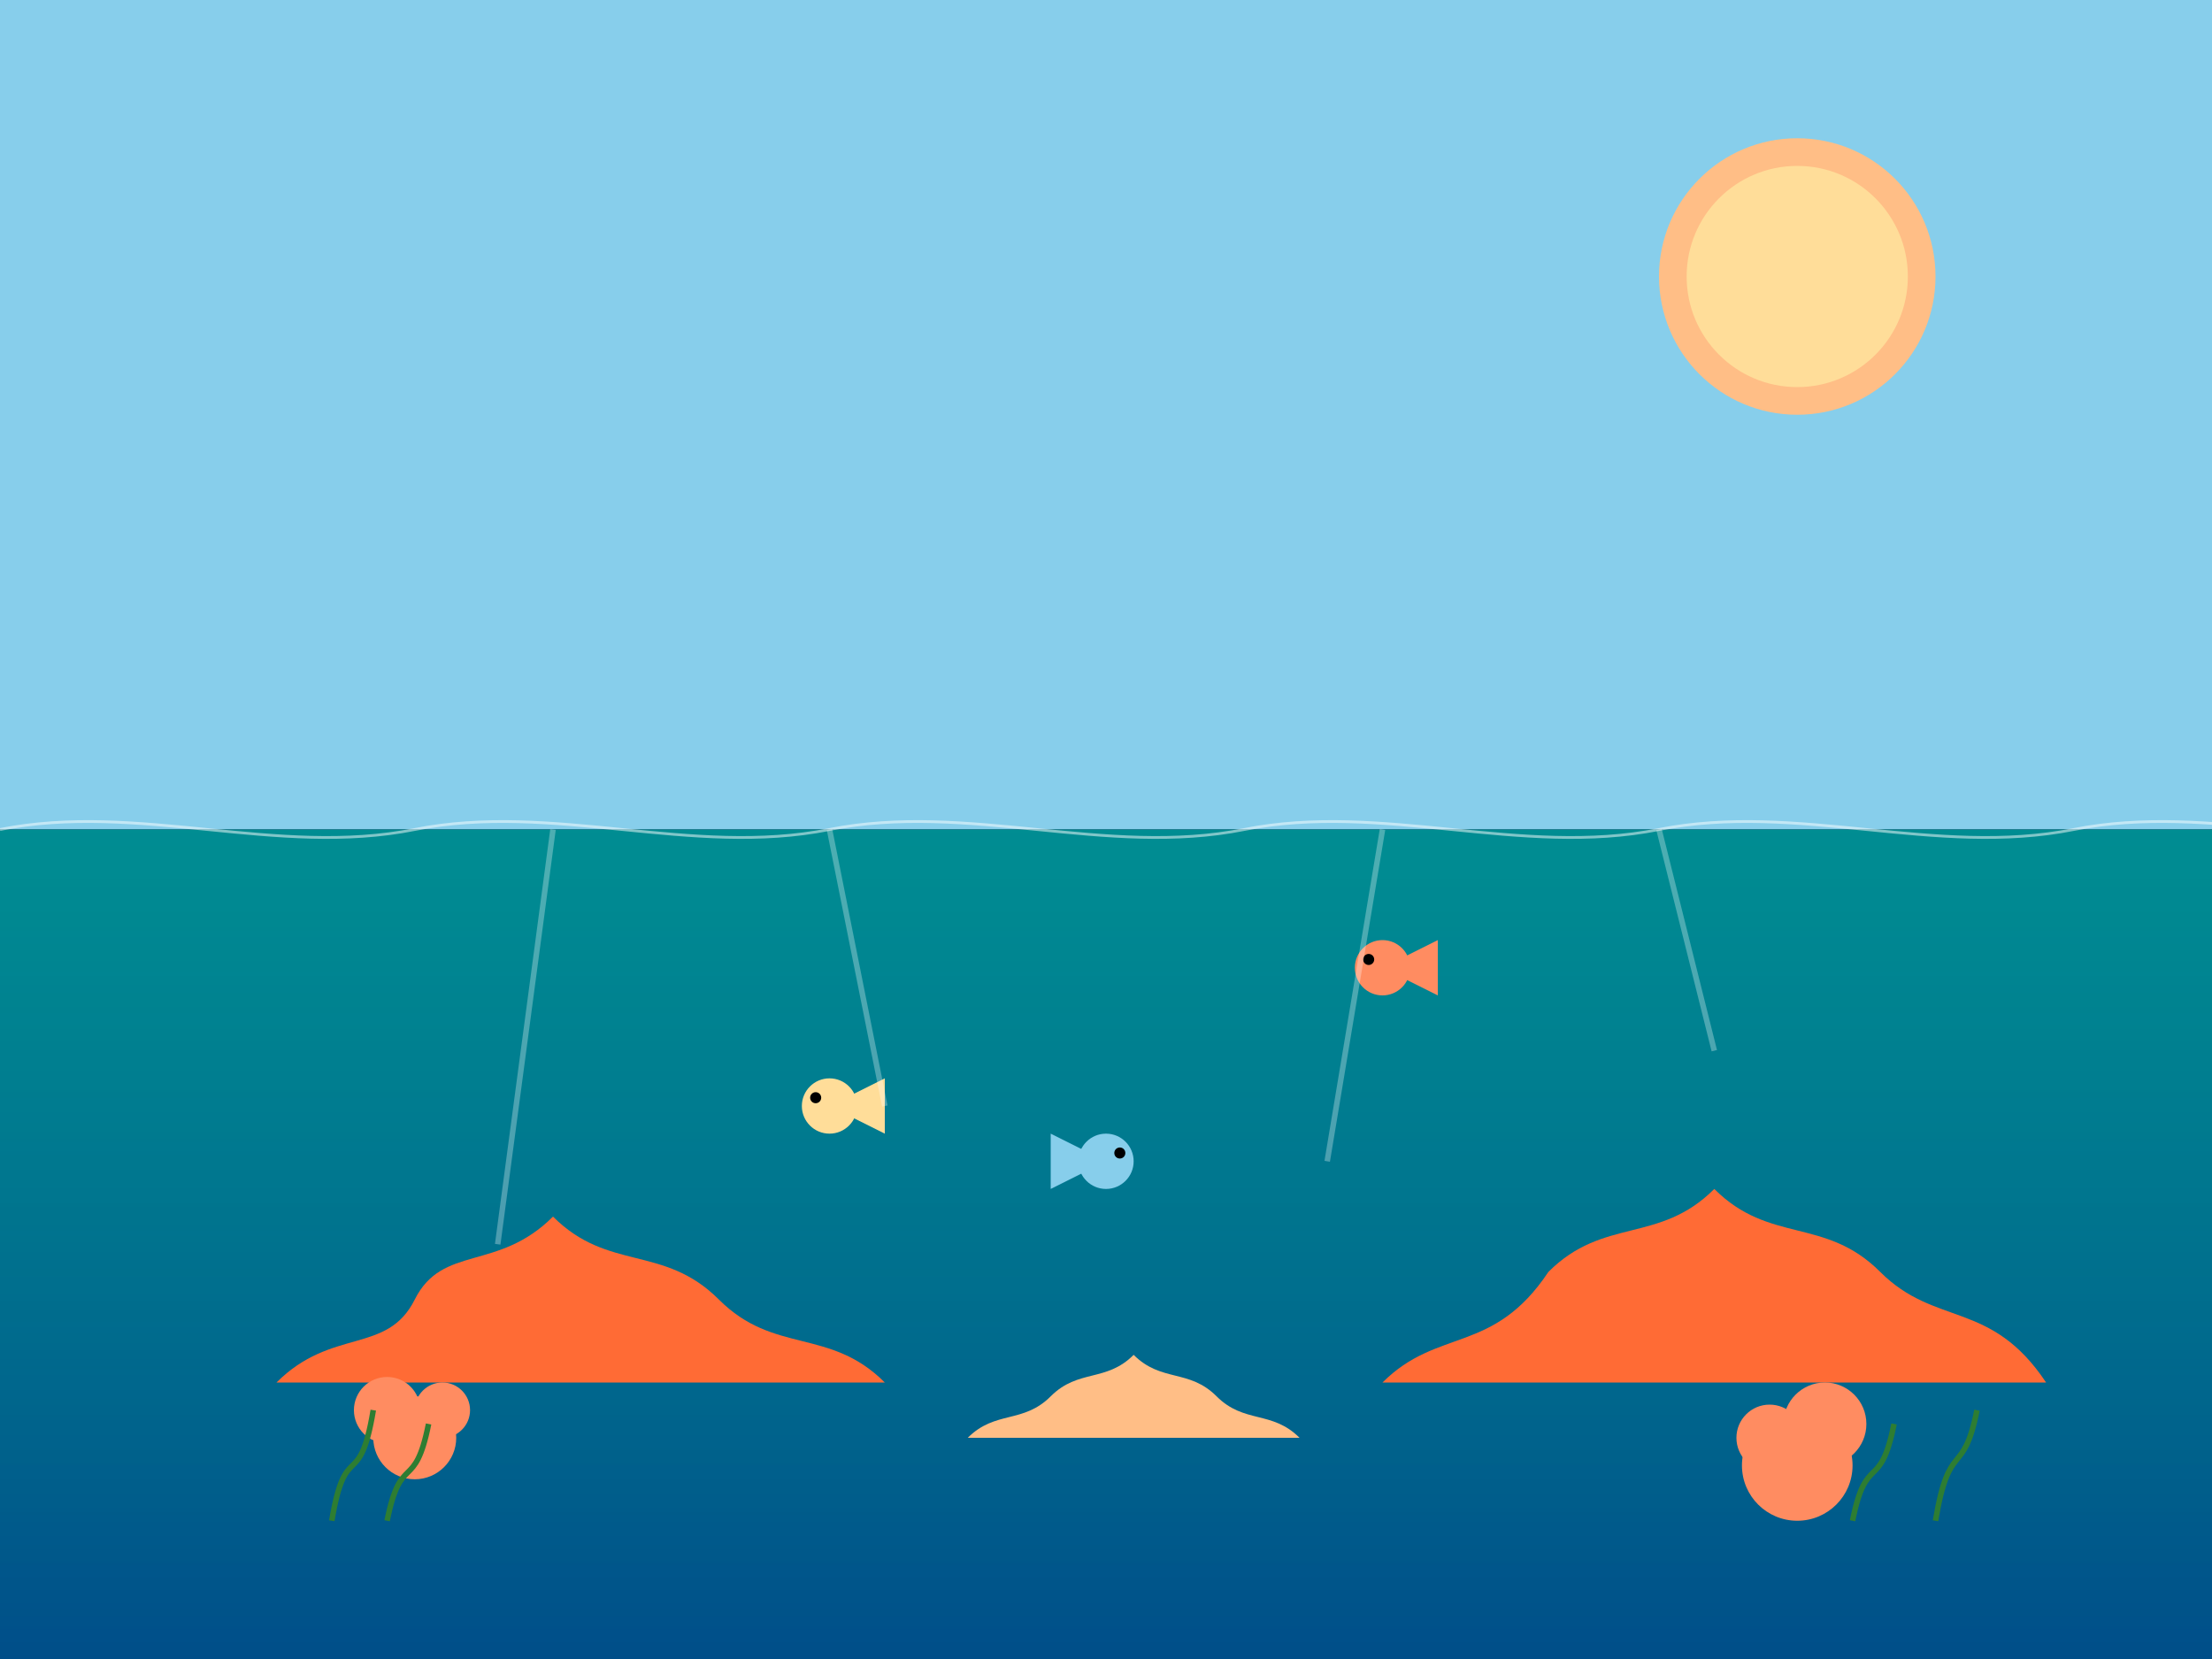 <svg xmlns="http://www.w3.org/2000/svg" viewBox="0 0 800 600" width="800" height="600">
  <rect x="0" y="0" width="800" height="600" fill="#333333" stroke="none"/>
  <!-- Background - Sky -->
  <rect x="0" y="0" width="800" height="300" fill="#87CEEB" />
  
  <!-- Sun -->
  <circle cx="650" cy="100" r="50" fill="#FFBE86" />
  <circle cx="650" cy="100" r="40" fill="#FFDD99" />
  
  <!-- Ocean Surface -->
  <rect x="0" y="300" width="800" height="300" fill="#004E89" />
  
  <!-- Underwater gradient -->
  <rect x="0" y="300" width="800" height="300" fill="url(#underwater-gradient)" />
  <defs>
    <linearGradient id="underwater-gradient" x1="0" y1="0" x2="0" y2="1">
      <stop offset="0%" stop-color="#00A896" stop-opacity="0.7" />
      <stop offset="100%" stop-color="#004E89" stop-opacity="0.9" />
    </linearGradient>
  </defs>
  
  <!-- Coral Reef Structures -->
  <!-- Large coral formation 1 -->
  <path d="M100 500 C120 480, 140 490, 150 470 C160 450, 180 460, 200 440 C220 460, 240 450, 260 470 C280 490, 300 480, 320 500" fill="#FF6B35" />
  
  <!-- Large coral formation 2 -->
  <path d="M500 500 C520 480, 540 490, 560 460 C580 440, 600 450, 620 430 C640 450, 660 440, 680 460 C700 480, 720 470, 740 500" fill="#FF6B35" />
  
  <!-- Small coral formations -->
  <circle cx="150" cy="520" r="15" fill="#FF8C61" />
  <circle cx="160" cy="510" r="10" fill="#FF8C61" />
  <circle cx="140" cy="510" r="12" fill="#FF8C61" />
  
  <circle cx="650" cy="530" r="20" fill="#FF8C61" />
  <circle cx="660" cy="515" r="15" fill="#FF8C61" />
  <circle cx="640" cy="520" r="12" fill="#FF8C61" />
  
  <!-- Brain coral -->
  <path d="M350 520 
           C360 510, 370 515, 380 505 
           C390 495, 400 500, 410 490 
           C420 500, 430 495, 440 505 
           C450 515, 460 510, 470 520" 
        fill="#FFBE86" />
  
  <!-- Coral details -->
  <circle cx="200" cy="480" r="8" fill="#FF6B35" />
  <circle cx="210" cy="470" r="6" fill="#FF6B35" />
  <circle cx="190" cy="470" r="7" fill="#FF6B35" />
  
  <circle cx="600" cy="470" r="10" fill="#FF6B35" />
  <circle cx="610" cy="460" r="8" fill="#FF6B35" />
  <circle cx="590" cy="460" r="9" fill="#FF6B35" />
  
  <!-- Seagrass -->
  <path d="M120 550 C125 520, 130 540, 135 510" fill="none" stroke="#2E7D32" stroke-width="2" />
  <path d="M140 550 C145 525, 150 540, 155 515" fill="none" stroke="#2E7D32" stroke-width="2" />
  <path d="M700 550 C705 520, 710 535, 715 510" fill="none" stroke="#2E7D32" stroke-width="2" />
  <path d="M670 550 C675 525, 680 540, 685 515" fill="none" stroke="#2E7D32" stroke-width="2" />
  
  <!-- Fish -->
  <!-- Tropical Fish 1 -->
  <path d="M300 400 L320 390 L320 410 Z" fill="#FFDD99" />
  <circle cx="300" cy="400" r="10" fill="#FFDD99" />
  <circle cx="295" cy="397" r="2" fill="#000000" />
  
  <!-- Tropical Fish 2 -->
  <path d="M500 350 L520 340 L520 360 Z" fill="#FF8C61" />
  <circle cx="500" cy="350" r="10" fill="#FF8C61" />
  <circle cx="495" cy="347" r="2" fill="#000000" />
  
  <!-- Tropical Fish 3 -->
  <path d="M400 420 L380 410 L380 430 Z" fill="#87CEEB" />
  <circle cx="400" cy="420" r="10" fill="#87CEEB" />
  <circle cx="405" cy="417" r="2" fill="#000000" />
  
  <!-- Sunlight rays -->
  <path d="M200 300 L180 450" fill="none" stroke="#FFFFFF" stroke-width="2" opacity="0.3" />
  <path d="M300 300 L320 400" fill="none" stroke="#FFFFFF" stroke-width="2" opacity="0.3" />
  <path d="M500 300 L480 420" fill="none" stroke="#FFFFFF" stroke-width="2" opacity="0.3" />
  <path d="M600 300 L620 380" fill="none" stroke="#FFFFFF" stroke-width="2" opacity="0.3" />
  
  <!-- Ocean surface details -->
  <path d="M0 300 C50 290, 100 310, 150 300 C200 290, 250 310, 300 300 C350 290, 400 310, 450 300 C500 290, 550 310, 600 300 C650 290, 700 310, 750 300 C800 290, 850 310, 900 300" fill="none" stroke="#FFFFFF" stroke-width="1" opacity="0.5" />
</svg>
